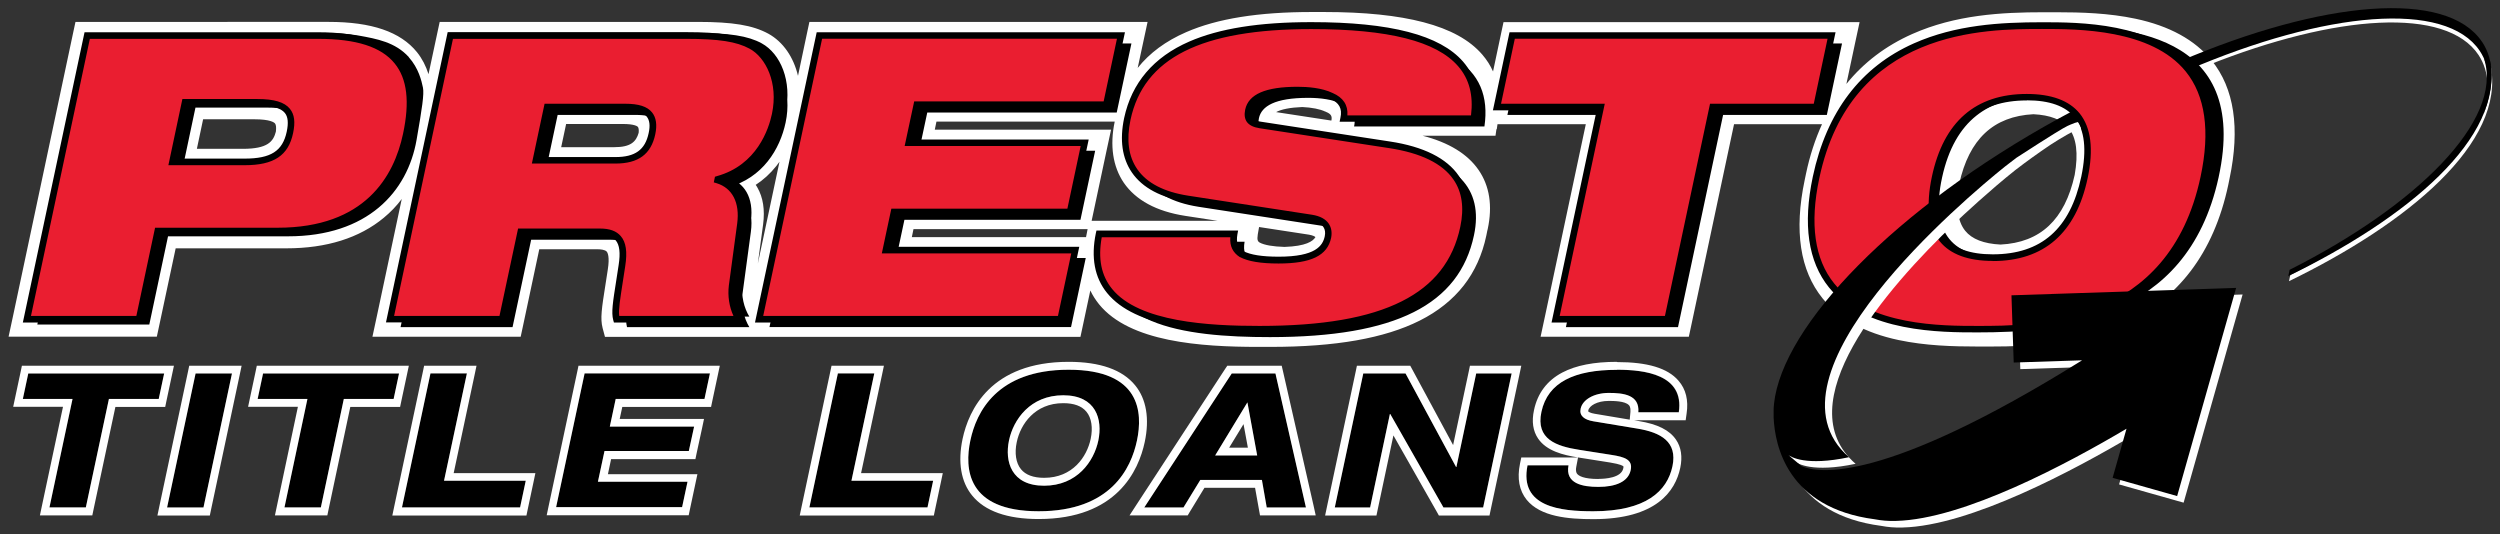<svg xmlns="http://www.w3.org/2000/svg" xmlns:v="https://vecta.io/nano" id="Layer_1" viewBox="0 0 212.32 45.37"><rect x="0" y="0" width="212.32" height="45.37" fill="#333333" stroke="none"/><defs><style>      .st0 {        fill: #fff;      }      .st1 {        fill: #ea1e30;      }    </style></defs><path d="M6.17,33.89H1.94l.46-2.16h11.54l-.46,2.16h-4.23l-1.96,9.21h-3.09l1.96-9.21h.01Z"></path><path class="st0" d="M13.94,31.72l-.46,2.16h-4.23l-1.96,9.21h-3.09l1.96-9.21H1.94l.46-2.16h11.54M14.77,31.06H1.86l-.11.53-.46,2.16-.17.8h4.23l-1.79,8.41-.17.81h4.45l.11-.53,1.85-8.68h4.23l.11-.53.46-2.16.17-.8h0Z"></path><path d="M16.61,31.72h3.09l-2.42,11.38h-3.09s2.42-11.38,2.42-11.38Z"></path><path class="st0" d="M19.7,31.72l-2.42,11.38h-3.09l2.42-11.38h3.09M20.52,31.06h-4.45l-.11.53-2.42,11.38-.17.81h4.45l.11-.53,2.42-11.38.17-.81h0Z"></path><path d="M26.12,33.89h-4.23l.46-2.16h11.54l-.46,2.16h-4.23l-1.95,9.21h-3.09l1.95-9.21h.01Z"></path><path class="st0" d="M33.89,31.72l-.46,2.16h-4.23l-1.95,9.21h-3.09l1.95-9.21h-4.23l.46-2.16h11.54M34.72,31.06h-12.91l-.11.53-.46,2.16-.17.8h4.23l-1.78,8.41-.17.81h4.45l.11-.53,1.84-8.68h4.23l.11-.53.46-2.16.17-.8h0Z"></path><path d="M36.56,31.72h3.09l-1.94,9.11h6.94l-.48,2.26h-10.03l2.42-11.38h0Z"></path><path class="st0" d="M39.65,31.72l-1.94,9.11h6.94l-.48,2.26h-10.03l2.42-11.38h3.09M40.47,31.06h-4.45l-.11.53-2.42,11.38-.17.81h11.39l.11-.53.48-2.26.17-.81h-6.94l1.77-8.31.17-.81h0Z"></path><path d="M49.66,31.72h10.63l-.46,2.16h-7.54l-.5,2.35h7.16l-.45,2.07h-7.16l-.56,2.61h7.61l-.46,2.16h-10.7l2.42-11.36h0Z"></path><path class="st0" d="M60.29,31.72l-.46,2.16h-7.54l-.5,2.35h7.16l-.45,2.07h-7.16l-.56,2.61h7.61l-.46,2.16h-10.7l2.42-11.36h10.63M61.12,31.06h-11.99l-.11.53-2.42,11.36-.17.81h12.06l.11-.53.46-2.16.17-.8h-7.6l.27-1.28h7.16l.11-.53.45-2.07.17-.81h-7.16l.22-1.02h7.54l.11-.53.46-2.16.17-.8h0Z"></path><path d="M71.16,31.72h3.09l-1.94,9.11h6.94l-.48,2.26h-10.03l2.42-11.38h0Z"></path><path class="st0" d="M74.25,31.72l-1.94,9.11h6.94l-.48,2.26h-10.03l2.42-11.38h3.09M75.07,31.06h-4.45l-.11.53-2.42,11.38-.17.81h11.39l.11-.53.48-2.26.17-.81h-6.94l1.77-8.31.17-.81h0Z"></path><path d="M90.76,31.4c6.12,0,6.3,3.64,5.8,6.01s-2.23,6.01-8.35,6.01-6.3-3.64-5.8-6.01,2.23-6.01,8.35-6.01ZM88.67,41.25c2.81,0,4.24-2.07,4.61-3.84s-.17-3.84-2.98-3.84-4.24,2.07-4.61,3.84.18,3.84,2.98,3.84Z"></path><path class="st0" d="M90.76,31.4c6.12,0,6.3,3.64,5.8,6.01-.5,2.38-2.23,6.01-8.35,6.01s-6.3-3.64-5.8-6.01c.5-2.38,2.23-6.01,8.35-6.01M88.67,41.25c2.81,0,4.24-2.07,4.61-3.84s-.17-3.84-2.98-3.84-4.24,2.07-4.61,3.84.18,3.84,2.98,3.84M90.76,30.73c-6.63,0-8.49,4.1-9.01,6.54-.42,1.98-.14,3.65.81,4.81,1.08,1.33,2.98,2,5.65,2,6.63,0,8.49-4.1,9.01-6.54.42-1.98.14-3.65-.81-4.81-1.08-1.33-2.98-2-5.65-2ZM88.67,40.58c-.91,0-1.57-.25-1.96-.73-.43-.52-.56-1.37-.36-2.3.32-1.53,1.54-3.31,3.95-3.31.91,0,1.57.24,1.97.73.43.52.56,1.36.36,2.3-.32,1.53-1.54,3.31-3.95,3.31h-.01Z"></path><path d="M107.16,40.76h-5.23l-1.43,2.34h-3.33l7.43-11.38h3.73l2.59,11.38h-3.33l-.41-2.34h-.02ZM105.94,34.18l-2.74,4.51h3.57l-.83-4.51Z"></path><path class="st0" d="M108.32,31.72l2.59,11.38h-3.33l-.41-2.34h-5.23l-1.43,2.34h-3.33l7.43-11.38h3.73M103.2,38.68h3.57l-.83-4.51-2.74,4.51M108.85,31.06h-4.62l-.2.3-7.43,11.38-.67,1.03h4.94l.19-.32,1.23-2.02h4.3l.32,1.79.1.55h4.73l-.18-.82-2.59-11.38-.12-.52h0ZM104.39,38.02l1.22-2,.37,2h-1.59Z"></path><path d="M125.38,31.72h3l-2.42,11.38h-3.37l-4.52-7.94h-.03l-1.68,7.94h-3l2.42-11.38h3.59l4.29,7.94h.03l1.68-7.94h0Z"></path><path class="st0" d="M128.38,31.72l-2.42,11.38h-3.37l-4.52-7.94h-.03l-1.68,7.94h-3l2.42-11.38h3.59l4.29,7.94h.03l1.68-7.94h3M129.2,31.06h-4.36l-.11.53-1.32,6.21-3.45-6.39-.19-.35h-4.53l-.11.53-2.42,11.38-.17.81h4.36l.11-.53,1.33-6.27,3.67,6.46.19.34h4.3l.11-.53,2.42-11.38.17-.81h0Z"></path><path d="M139.14,35.01c.12-1.48-1.26-1.64-2.51-1.64s-2.23.57-2.39,1.34c-.13.6.31.94,1.08,1.07l3.74.62c2,.33,3.41,1.12,2.98,3.19-.45,2.12-2.25,3.83-6.73,3.83-2.78,0-6.3-.35-5.58-3.9h3.48c-.3,1.56,1.2,1.83,2.54,1.83,1.45,0,2.53-.43,2.74-1.42.19-.88-.47-1.12-1.65-1.3l-2.73-.43c-1.91-.3-3.7-.89-3.2-3.22.54-2.53,2.83-3.57,6.4-3.57,2.34,0,5.73.4,5.25,3.61h-3.44.02Z"></path><g><path class="st0" d="M137.33,31.4c2.34,0,5.73.4,5.25,3.61h-3.44c.12-1.48-1.26-1.64-2.51-1.64s-2.23.57-2.39,1.34c-.13.6.31.94,1.08,1.07l3.74.62c2,.33,3.41,1.12,2.98,3.19-.45,2.12-2.25,3.83-6.73,3.83-2.78,0-6.3-.35-5.58-3.9h3.48c-.3,1.56,1.2,1.83,2.54,1.83,1.45,0,2.53-.43,2.74-1.42.19-.88-.47-1.12-1.65-1.3l-2.73-.43c-1.91-.3-3.7-.89-3.2-3.22.54-2.53,2.83-3.57,6.4-3.57M137.33,30.73c-1.97,0-3.49.3-4.65.91-1.29.68-2.1,1.76-2.4,3.19-.21.96-.09,1.78.35,2.42.72,1.05,2.12,1.4,3.4,1.6h-4.83l-.11.53c-.26,1.26-.06,2.29.57,3.07,1.18,1.44,3.52,1.64,5.66,1.64,5.34,0,6.96-2.37,7.38-4.35.2-.95.08-1.76-.36-2.4-.55-.81-1.56-1.32-3.16-1.58l-.41-.07h4.39l.08-.57c.17-1.13-.06-2.07-.69-2.79-.92-1.07-2.63-1.58-5.23-1.58h0v-.02ZM134.89,34.92v-.06h0c.08-.4.75-.81,1.73-.81.38,0,1.39,0,1.72.36.04.04.16.17.13.56l-.06.67-2.98-.5c-.37-.06-.52-.17-.55-.2h0v-.02ZM135.76,40.68c-1.27,0-1.68-.27-1.81-.43-.04-.05-.16-.19-.08-.61l.15-.79,2.72.43c.91.15,1.08.28,1.12.32s.02.05,0,.18c-.17.8-1.52.89-2.09.89h0ZM194.5,23.35c10.78-5.43,18.15-12.68,16.54-17.89l.48.07c1.34,6.63-7.18,13.52-17.12,18.35l.11-.53h0Z"></path><path class="st0" d="M210.69,3.88c-2.99-4.47-13.54-3.53-25.7,1.67.24.23,1.89.24,2.49,0,10.96-4.37,20.28-4.98,23.01-.89.96,1.44,1.01,3.32.28,5.48.96-2.48,1-4.63-.09-6.26h0Z"></path><path class="st0" d="M187.82,5.13c-1.41-1.74-3.58-2.93-6.46-3.54-2.27-.48-4.59-.55-6.76-.55h-1c-3.65,0-7.53.22-11.2,1.85-2.25,1-4.12,2.42-5.59,4.24l.74-3.48.26-1.21h0l.12-.56h-30.24l-.17.79-.72,3.4c-.23-.52-.54-1-.91-1.43-1.08-1.25-2.71-2.15-4.99-2.75-2.22-.58-4.99-.87-8.48-.87h-1.01c-4.54,0-8.03.56-10.67,1.71-1.73.75-3.11,1.77-4.12,3.04l.46-2.14.26-1.21h0l.12-.56h-28.72l-.17.79-.8,3.79c-.37-1.57-1.25-2.88-2.52-3.58-1.33-.72-3.01-1-6.01-1h-21.9l-.17.79-.78,3.65c-.22-.7-.54-1.32-.98-1.87-1.4-1.73-3.85-2.57-7.49-2.57H6.41l-.17.79L1.11,26.82l-.26,1.21h0l-.12.56h12.59l.17-.79,1.43-6.71h9.4c3.42,0,6.21-.88,8.28-2.6.57-.47,1.08-1,1.52-1.59l-2.11,9.93-.26,1.21h0l-.12.56h12.59l.17-.79,1.41-6.64h4.95c.23,0,.63.03.78.2.08.1.26.44.09,1.52l-.19,1.23c-.33,2.08-.46,2.94-.25,3.74l.2.75h40.38l.17-.79.67-3.15c.2.42.45.81.74,1.17,2.61,3.21,8.61,3.62,13.54,3.62h1.01c5.55,0,9.69-.73,12.68-2.23,1.54-.77,2.8-1.78,3.74-2.98.93-1.19,1.58-2.62,1.92-4.24.03-.13.05-.27.08-.4.01-.05.02-.11.04-.16.42-1.97.16-3.66-.78-5.02s-2.53-2.33-4.74-2.9h6.18l.08-.56h.03l.06-.42h7.5l-3.46,16.28-.26,1.21h0l-.12.56h12.59l.17-.79,3.67-17.26h7.47c-.58,1.28-1.04,2.68-1.36,4.21l-.11.53c-.91,4.31-.4,7.68,1.52,10.05,1.41,1.74,3.58,2.93,6.46,3.54,2.27.48,4.59.55,6.76.55h1c3.65,0,7.53-.22,11.2-1.85,4.77-2.11,7.8-6.1,9.03-11.86.04-.18.07-.36.11-.54.91-4.31.4-7.68-1.52-10.05h0ZM17.25,10.13h4.34c1.37,0,1.7.27,1.77.36.09.11.11.36.07.69-.22.84-.69,1.46-2.81,1.46h-3.9l.53-2.51h0ZM92.35,19.55c-.02.07-.03.14-.04.21l-.07.35v.03h-14.8l.14-.68h14.79l-.02.1h0ZM92.73,18.66l1.25-5.88.26-1.21h0l.12-.56h-14.97l.14-.68h15.14c-.43,2.03-.16,3.82.77,5.19,1.02,1.48,2.77,2.43,5.2,2.81l2.75.42h-10.68l.02-.09h0ZM111.71,20.15c-.21.34-.8.76-2.62.82-.98-.03-1.69-.15-2.11-.37-.14-.09-.24-.19-.16-.69l.11-.63,4.24.65c.33.06.49.15.54.2h0v.02ZM108.36,9.53c.45-.25,1.22-.4,2.24-.44.82.04,1.5.17,1.96.39h.02l.03.02c.42.17.51.35.48.63l-.02.11-4.7-.72h-.01ZM54.18,10.79c.05.06.09.22.06.49-.22.77-.69,1.22-2.07,1.22h-4.51l.42-1.97h4.81c1.01,0,1.25.2,1.3.26h-.01ZM64.81,19.05c.16-1.23,0-2.28-.49-3.13-.04-.08-.09-.15-.14-.22.66-.43,1.24-.96,1.75-1.6l.27-.36-1.84,8.65.45-3.34h0ZM166.9,19.6c-.66-.82-.83-2.16-.51-3.98.84-3.81,2.91-5.74,6.3-5.92,1.42.07,2.43.46,3,1.17.66.82.83,2.16.51,3.98-.84,3.81-2.91,5.75-6.3,5.92-1.42-.07-2.43-.46-3-1.17h0Z"></path></g><path d="M34.72,4.85c-1.15-1.27-2.71-1.55-4.26-1.83-.97-.17-1.95-.23-2.93-.18H7.89L2.76,26.94h.54l-.13.62h9.51l1.59-7.49h10.19c6.75,0,10.15-3.77,10.92-8.2.47-2.7.65-3.88.54-4.43-.12-.57-.36-1.64-1.21-2.59h.01ZM15.66,13.58l.94-4.44h6.14c1.15,0,1.91.17,2.36.55.12.37.1.83-.02,1.4-.37,1.76-1.44,2.5-3.84,2.5h-5.6.02ZM39.14,2.8h20.04c2.73,0,4.34.24,5.51.88,1.6.88,2.59,3.2,2.03,5.84-.48,2.26-1.94,4.69-4.88,5.5v.07c1.32.41,2.21,1.62,1.93,3.71l-.71,5.26c-.13,1.08.13,2.09.58,2.83h-10.39c-.19-.71.03-1.75.46-4.55.28-1.79-.1-2.87-1.85-2.87h-6.75l-1.58,7.42h-9.51l5.12-24.09h0ZM46.4,13.39h6.75c1.85,0,2.79-.74,3.11-2.26.39-1.82-.7-2.26-2.29-2.26h-6.61l-.96,4.52h0ZM39.14,3.69h20.04c2.73,0,4.34.24,5.51.88,1.6.88,2.59,3.2,2.03,5.84-.48,2.26-1.94,4.69-4.88,5.5v.07c1.32.41,2.21,1.62,1.93,3.71l-.71,5.26c-.13,1.08.13,2.09.58,2.83h-10.39c-.19-.71.03-1.75.46-4.55.28-1.79-.1-2.87-1.85-2.87h-6.75l-1.58,7.42h-9.51l5.12-24.09h0ZM46.4,14.28h6.75c1.85,0,2.79-.74,3.11-2.26.39-1.82-.7-2.26-2.29-2.26h-6.61l-.96,4.52h0ZM70.48,3.69h25.61l-1.25,5.87h-16.09l-.69,3.24h14.95l-1.25,5.87h-14.95l-.69,3.24h16.09l-1.25,5.87h-25.61l5.12-24.09h.01ZM101.78,17.56c-4.5-.71-5.85-3.41-5.14-6.78,1.33-6.24,7.79-7.93,15.62-7.93,10.73,0,14.55,2.8,13.81,7.89h-11.07c.21-.98-.24-1.58-1.04-1.92-.76-.37-1.82-.51-2.86-.51-2.83,0-3.96.71-4.18,1.72-.14.67.07,1.11.98,1.25l11.01,1.69c4.64.71,7.14,2.94,6.27,7.02-1.25,5.87-6.63,8.64-17.32,8.64-7.32,0-15.1-1.01-13.63-8.1h11.47c-.14.81.05,1.35.65,1.72.64.34,1.65.51,3.13.51,2.97,0,3.95-.81,4.2-1.96.15-.71-.14-1.42-1.38-1.62l-10.52-1.62h0ZM136.83,9.76h-8.81l1.29-6.07h27.13l-1.29,6.07h-8.81l-3.83,18.02h-9.52l3.83-18.02h0ZM174.29,2.18c5.94,0,16.86.41,14.13,12.89-2.73,12.48-13.83,12.89-19.77,12.89s-16.86-.41-14.13-12.89,13.83-12.89,19.77-12.89ZM169.98,21.88c4,0,6.95-1.92,8.02-6.82s-1.04-6.81-5.04-6.81-6.95,1.92-8.02,6.81,1.04,6.82,5.04,6.82Z"></path><path class="st1" d="M7.41,3.02h19.64c6.75,0,8.6,3.04,7.46,8.4-.98,4.62-4.17,8.2-10.92,8.2h-10.19l-1.59,7.49H2.28L7.41,3.02ZM14.64,13.75h6.14c2.4,0,3.46-.74,3.84-2.5.39-1.82-.37-2.56-2.76-2.56h-6.14l-1.08,5.06h0ZM38.25,3.02h20.04c2.73,0,4.34.24,5.51.88,1.6.88,2.59,3.2,2.03,5.84-.48,2.26-1.94,4.69-4.88,5.5v.07c1.32.41,2.21,1.62,1.93,3.71l-.71,5.26c-.13,1.08.13,2.09.58,2.83h-10.39c-.19-.71.03-1.75.46-4.55.28-1.79-.1-2.87-1.85-2.87h-6.75l-1.58,7.42h-9.51l5.12-24.09h0ZM45.51,13.62h6.75c1.85,0,2.79-.74,3.11-2.26.39-1.82-.7-2.26-2.29-2.26h-6.61l-.96,4.52h0ZM69.59,3.02h25.61l-1.25,5.87h-16.09l-.69,3.24h14.95l-1.25,5.87h-14.95l-.69,3.24h16.09l-1.25,5.87h-25.61l5.12-24.09h.01ZM100.89,16.89c-4.5-.71-5.85-3.41-5.14-6.78,1.33-6.24,7.79-7.93,15.62-7.93,10.73,0,14.55,2.8,13.81,7.89h-11.07c.21-.98-.24-1.58-1.04-1.92-.76-.37-1.82-.51-2.86-.51-2.83,0-3.96.71-4.18,1.72-.14.67.07,1.11.98,1.25l11.01,1.69c4.64.71,7.14,2.94,6.27,7.02-1.25,5.87-6.63,8.64-17.32,8.64-7.32,0-15.1-1.01-13.63-8.1h11.47c-.14.81.05,1.35.65,1.72.64.34,1.65.51,3.13.51,2.97,0,3.95-.81,4.2-1.96.15-.71-.14-1.42-1.38-1.62l-10.52-1.62h0ZM135.94,9.1h-8.81l1.29-6.07h27.13l-1.29,6.07h-8.81l-3.83,18.02h-9.52l3.83-18.02h0ZM173.44,2.18c5.77,0,16.38.41,13.72,12.89-2.65,12.48-13.44,12.89-19.21,12.89s-16.38-.41-13.72-12.89,13.44-12.89,19.21-12.89h0ZM169.24,21.88c3.88,0,6.75-1.92,7.79-6.82,1.04-4.89-1.01-6.81-4.89-6.81s-6.75,1.92-7.79,6.81,1.01,6.82,4.89,6.82Z"></path><path d="M12.02,27.39H1.94L7.18,2.74h19.86c3.4,0,5.66.75,6.91,2.3,1.17,1.44,1.43,3.55.82,6.44-.54,2.55-1.68,4.56-3.39,5.99-1.93,1.61-4.56,2.43-7.8,2.43h-9.96l-1.59,7.49h-.01ZM2.63,26.83h8.95l1.59-7.49h10.41c7.4,0,9.88-4.34,10.65-7.98.58-2.72.35-4.67-.71-5.97-1.14-1.41-3.26-2.09-6.48-2.09H7.63S2.63,26.83,2.63,26.83ZM20.78,14.03h-6.48l1.19-5.62h6.37c1.42,0,2.3.26,2.76.83.39.48.47,1.13.27,2.07-.4,1.9-1.63,2.72-4.11,2.72ZM14.98,13.47h5.8c2.22,0,3.22-.64,3.57-2.28.16-.75.11-1.27-.16-1.6-.34-.42-1.1-.63-2.33-.63h-5.92l-.96,4.5h0ZM63.24,27.39h-11.1l-.06-.21c-.17-.65-.04-1.47.27-3.44l.19-1.23c.16-1.03.08-1.71-.25-2.1-.26-.3-.69-.45-1.33-.45h-6.52l-1.58,7.42h-10.08l5.24-24.65h20.27c2.86,0,4.44.26,5.65.91,1.83,1,2.73,3.53,2.17,6.14-.28,1.3-1.25,4.31-4.45,5.51,1.19.65,1.74,1.98,1.5,3.75l-.71,5.26c-.11.93.09,1.9.54,2.65l.26.42h0v.02ZM52.59,26.83h9.7c-.36-.78-.5-1.7-.39-2.59l.71-5.27c.23-1.76-.41-3-1.75-3.41l-.24-.07.1-.48.16-.05c3.41-.94,4.41-4.01,4.68-5.29.56-2.64-.53-4.79-1.89-5.53-1.12-.61-2.63-.84-5.38-.84h-19.82l-5,23.53h8.95l1.58-7.42h6.97c.81,0,1.38.21,1.75.64.45.52.57,1.33.38,2.55l-.19,1.23c-.25,1.62-.39,2.46-.32,3h0ZM52.26,13.89h-7.09l1.08-5.08h6.84c1.15,0,1.88.23,2.29.74.35.44.44,1.05.27,1.86-.36,1.69-1.44,2.48-3.38,2.48h-.01ZM45.85,13.34h6.4c1.69,0,2.54-.61,2.84-2.04.14-.64.08-1.09-.16-1.39-.29-.36-.9-.53-1.86-.53h-6.39l-.84,3.97h0ZM90.3,27.39h-26.18l5.24-24.65h26.18l-1.37,6.43h-16.09l-.57,2.68h14.95l-1.37,6.43h-14.95l-.57,2.68h16.09l-1.37,6.43h.01ZM64.81,26.83h25.04l1.13-5.31h-16.09l.81-3.8h14.95l1.13-5.32h-14.95l.81-3.79h16.09l1.13-5.32h-25.04l-5,23.53h0ZM106.97,28.23c-4.76,0-10.54-.38-12.95-3.35-1.06-1.3-1.38-3.02-.95-5.08l.05-.22h12.03l-.06.32c-.12.71.03,1.13.51,1.43.6.31,1.58.47,2.99.47,3.15,0,3.75-.93,3.92-1.74.06-.31.03-.56-.11-.77-.18-.26-.53-.44-1.04-.52l-10.52-1.62c-2.22-.35-3.81-1.19-4.71-2.5-.83-1.21-1.05-2.76-.66-4.62.64-2.99,2.5-5.18,5.53-6.5,2.55-1.11,5.93-1.65,10.36-1.65,6.73,0,10.94,1.1,12.9,3.36,1.08,1.24,1.48,2.88,1.19,4.86l-.03.24h-11.65l.07-.34c.17-.78-.11-1.29-.88-1.61h-.01c-.64-.32-1.59-.48-2.74-.48-2.38,0-3.69.51-3.91,1.5-.06.28-.04.48.05.61.11.15.34.26.7.31l11.01,1.69c2.83.43,4.8,1.41,5.83,2.91.82,1.18,1.04,2.68.67,4.44-.65,3.06-2.37,5.26-5.27,6.71-2.88,1.45-6.91,2.15-12.33,2.15h0ZM93.57,20.14c-.33,1.82-.05,3.26.88,4.4,2.29,2.82,8.24,3.14,12.52,3.14,5.33,0,9.28-.68,12.08-2.09,2.73-1.37,4.36-3.44,4.97-6.33.34-1.61.15-2.96-.58-4.01-.94-1.37-2.78-2.26-5.46-2.67l-11.01-1.69c-.52-.08-.88-.26-1.08-.54-.18-.26-.23-.6-.14-1.04.28-1.31,1.73-1.94,4.45-1.94.86,0,2.07.09,2.98.53.89.38,1.32,1.03,1.25,1.9h10.5c.21-1.72-.15-3.09-1.09-4.17-1.84-2.13-5.92-3.16-12.48-3.16-9.35,0-14.23,2.45-15.35,7.71-.36,1.7-.17,3.11.57,4.18.81,1.18,2.27,1.94,4.34,2.26l10.52,1.62c.67.11,1.14.36,1.41.76.22.33.29.74.2,1.2-.32,1.51-1.7,2.18-4.47,2.18-1.51,0-2.58-.18-3.26-.54h-.02c-.6-.39-.87-.93-.81-1.69h-10.93.01ZM141.85,27.39h-10.08l3.83-18.02h-8.81l1.41-6.63h27.69l-1.41,6.63h-8.81l-3.83,18.02h0ZM132.45,26.83h8.95l3.83-18.02h8.81l1.17-5.52h-26.56l-1.17,5.52h8.81l-3.83,18.02h0ZM167.95,28.23c-3.09,0-9.53,0-12.62-3.82-1.77-2.19-2.23-5.35-1.37-9.41,1.17-5.5,4.06-9.31,8.59-11.32,3.54-1.57,7.32-1.79,10.88-1.79,3.09,0,9.53,0,12.62,3.82,1.77,2.19,2.23,5.35,1.37,9.41-1.17,5.5-4.06,9.31-8.59,11.32-3.54,1.57-7.32,1.79-10.88,1.79h0ZM173.44,2.46c-4.86,0-16.24,0-18.93,12.67-.83,3.88-.4,6.89,1.26,8.94,2.92,3.61,9.18,3.61,12.19,3.61,4.86,0,16.24,0,18.93-12.67.83-3.88.4-6.89-1.26-8.94-2.92-3.61-9.18-3.61-12.19-3.61ZM169.24,22.16c-2.09,0-3.6-.56-4.49-1.65-.97-1.2-1.2-3.05-.68-5.5.99-4.67,3.71-7.03,8.06-7.03,2.09,0,3.6.56,4.49,1.65.97,1.2,1.2,3.05.68,5.5-.99,4.67-3.71,7.04-8.06,7.04h0ZM172.14,8.53c-4.12,0-6.58,2.16-7.52,6.59-.48,2.28-.3,3.97.56,5.03.78.96,2.14,1.45,4.06,1.45,4.12,0,6.58-2.16,7.52-6.6.48-2.28.29-3.97-.56-5.03-.78-.96-2.14-1.45-4.06-1.45h0Z"></path><path class="st0" d="M171.39,25.66l.19,5.69,5.81-.19c-16.94,10.56-22.47,9.59-23.83,8.99l-1.12-.95c.21.16,1.47.97,5.15.19-5.86-5.09,2.48-14.77,8.46-20.47.65-.62,2.97-2.78,5.1-4.47.28-.22,1.11-.85,2.17-1.59.11-.08.28-.19.48-.33l.37-.25s1.01-.67,2.19-1.28c.05-.03.79.35,0-.77l-.09-.09-.87.47c-5.8,3.17-16.22,8.87-22.13,19.74-.51.95-1.3,2.49-2.06,4.51v.06c-.02.15-.03.31-.03.46v.63c.1,2.38,1.17,7.68,8.58,8.65.58.11,1.16.16,1.75.14h.07c5.75-.14,14.61-4.89,19.57-7.83l-1.18,4.17,5.48,1.55,5.01-17.68-19.08.63h0v.02Z"></path><path d="M170.83,25.1l.19,5.69,5.81-.19c-16.94,10.56-22.47,9.59-23.83,8.99l-1.12-.95c.21.16,1.47.97,5.15.19-8.01-6.96,9.92-22.01,13.23-24.67l.99-.76,1.88-1.21c2.25-1.43,2.37-1.46,2.72-1.61.24-.11.49-.19.75-.25-.14-.35-.33-.65-.54-.92l-1.21.65c-13.82,7.59-23.48,17.54-24.19,24.25h0v.05c-.02.15-.03.31-.03.46v.63c.1,2.38,1.17,7.68,8.58,8.65.58.11,1.16.16,1.75.14h.07c5.75-.14,14.61-4.89,19.57-7.83l-1.18,4.17,5.48,1.55,5.01-17.68-19.08.63h0v.02ZM194.44,22.92c10.78-5.43,18.15-12.68,16.54-17.89l.48.07c1.34,6.63-7.18,13.52-17.12,18.35l.11-.53h-.01Z"></path><path d="M210.79,3.55c-2.99-4.47-13.54-3.53-25.7,1.67.24.23.46.48.67.75,11.74-5.04,21.95-5.96,24.84-1.65.96,1.44,1.01,3.32.28,5.48.96-2.48,1-4.63-.09-6.26h0Z"></path></svg>